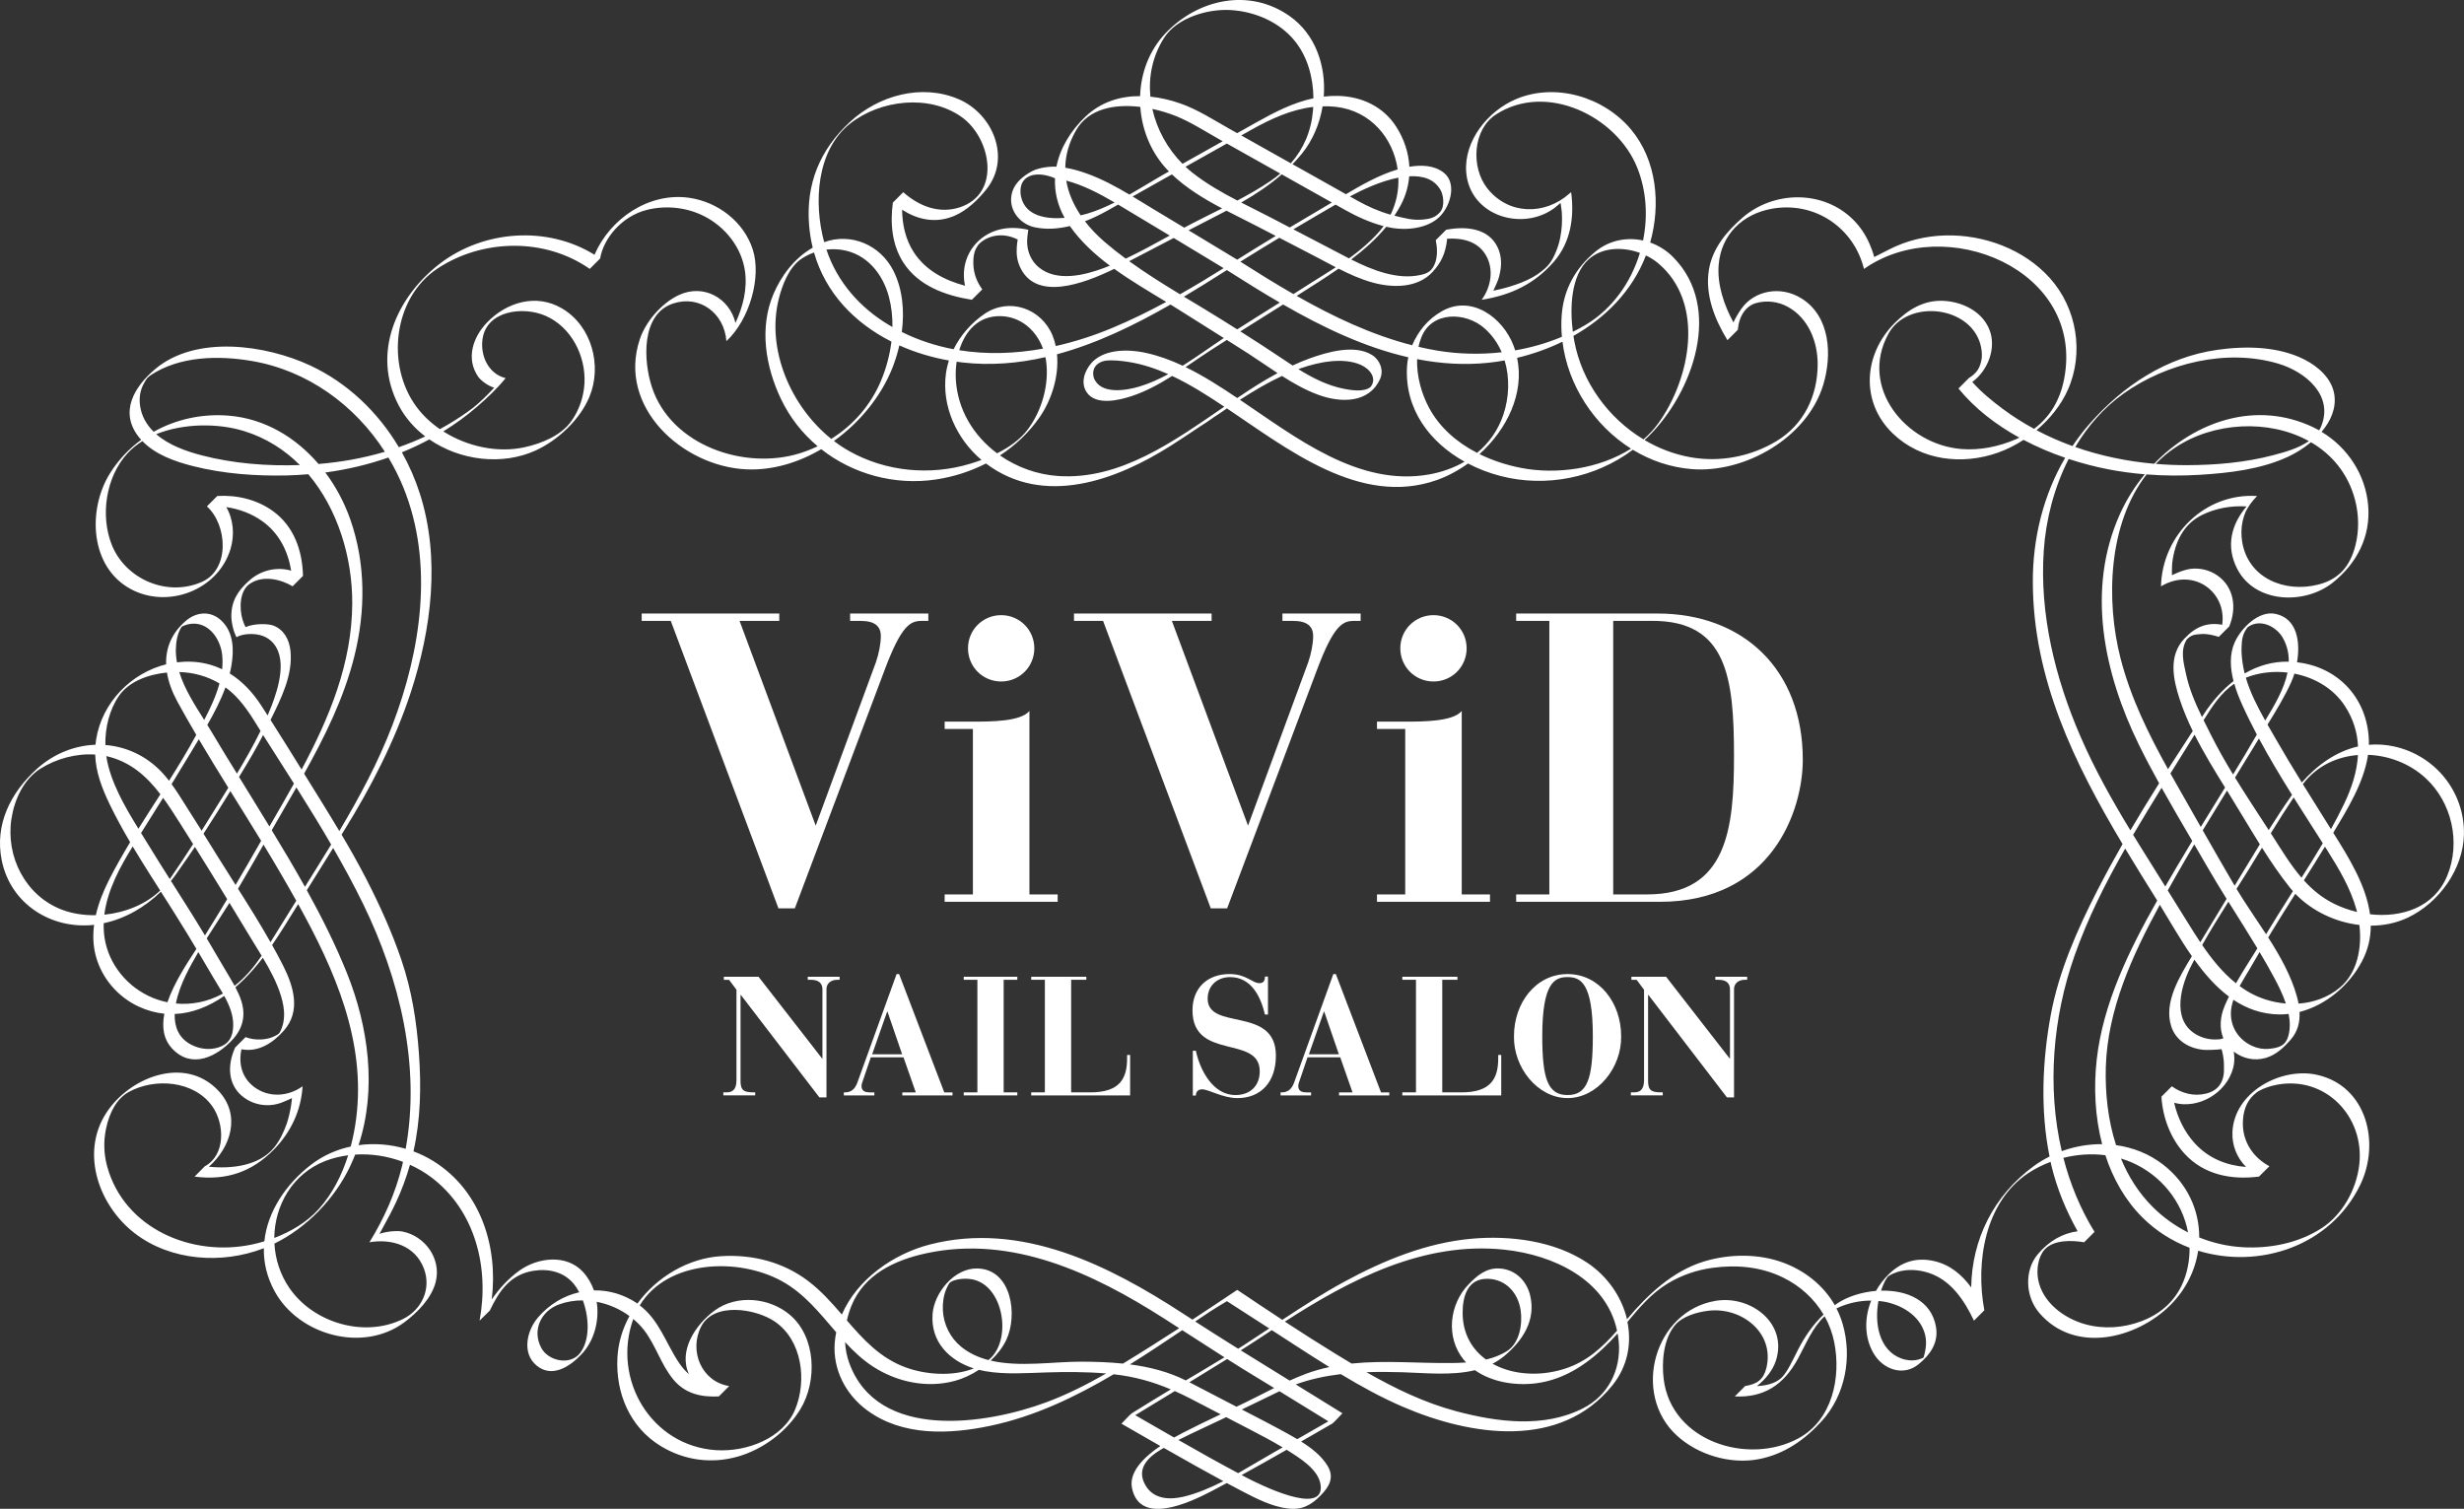 <?xml version="1.0" encoding="utf-8"?>
<!-- Generator: Adobe Illustrator 24.3.0, SVG Export Plug-In . SVG Version: 6.00 Build 0)  -->
<svg version="1.1" id="contents" xmlns="http://www.w3.org/2000/svg" xmlns:xlink="http://www.w3.org/1999/xlink" x="0px" y="0px"
	 width="150px" height="91.85px" viewBox="0 0 150 91.85" style="enable-background:new 0 0 150 91.85;" xml:space="preserve">
<rect x="0" y="0" width="150" height="91.85" fill="#333333" stroke="none"/>
<style type="text/css">
	.st0{fill:#FFFFFF;}
</style>
<g>
	<g>
		<path class="st0" d="M39.065,37.347h8.375v0.449h-2.418l4.636,12.464l3.665-9.946c0.174-0.499,0.299-1.122,0.299-1.595
			c0-0.598-0.374-0.922-1.221-0.922h-0.648v-0.449h4.761v0.449h-0.399c-0.674,0-1.222,0.224-2.244,2.941l-5.484,14.557H47.39
			l-6.556-17.498h-1.77V37.347z"/>
		<path class="st0" d="M57.508,54.448h1.719V44.376h-1.719v-0.448h1.769c1.023,0,2.867,0,3.391-0.649v11.168h1.719v0.448h-6.879
			V54.448z M60.947,37.447c1.121,0,2.019,0.898,2.019,2.02c0,1.121-0.898,2.019-2.019,2.019c-1.122,0-2.019-0.898-2.019-2.019
			C58.928,38.345,59.825,37.447,60.947,37.447"/>
		<path class="st0" d="M65.383,37.347h8.375v0.449H71.34l4.636,12.464l3.665-9.946c0.174-0.499,0.299-1.122,0.299-1.595
			c0-0.598-0.374-0.922-1.221-0.922H78.07v-0.449h4.761v0.449h-0.399c-0.673,0-1.222,0.224-2.244,2.941l-5.484,14.557h-0.997
			l-6.556-17.498h-1.77V37.347z"/>
		<path class="st0" d="M83.826,54.448h1.719V44.376h-1.719v-0.448h1.77c1.022,0,2.866,0,3.389-0.649v11.168h1.72v0.448h-6.879
			V54.448z M87.265,37.447c1.122,0,2.019,0.898,2.019,2.02c0,1.121-0.897,2.019-2.019,2.019c-1.122,0-2.019-0.898-2.019-2.019
			C85.246,38.345,86.143,37.447,87.265,37.447"/>
		<path class="st0" d="M92.299,54.447h2.019V37.796h-2.019v-0.448h8.6c5.21,0,8.849,3.39,8.849,8.899c0,3.14-1.92,8.65-8.7,8.65
			h-8.749V54.447z M98.206,54.447h2.069c4.886,0,5.285-4.038,5.285-8.425c0-4.761-0.424-8.227-4.96-8.227h-2.393V54.447z"/>
		<path class="st0" d="M44.034,66.497h0.072h0.113c0.317,0,0.615-0.112,0.615-0.738v-5.509l-0.451-0.604h-0.318V59.46h2.113
			l3.868,4.975h0.021v-4.206c0-0.39-0.246-0.584-0.698-0.584h-0.195V59.46h1.939v0.185h-0.143c-0.462,0-0.657,0.297-0.657,0.553
			v6.606h-0.431l-4.781-6.237h-0.02v5.242c0,0.585,0.225,0.687,0.8,0.687h0.092v0.185h-1.939V66.497z"/>
		<path class="st0" d="M51.37,66.497h0.133c0.39-0.03,0.575-0.276,0.698-0.615l2.38-6.585h0.154l2.749,7.201h0.502v0.185H54.93
			v-0.185h0.82l-0.748-2.133h-1.991l-0.492,1.446c-0.031,0.082-0.072,0.195-0.072,0.307c0,0.339,0.287,0.38,0.492,0.38h0.288v0.185
			H51.37V66.497z M54.919,64.179l-0.892-2.596h-0.021l-0.912,2.596H54.919z"/>
		<polygon class="st0" points="58.669,66.497 59.5,66.497 59.5,59.645 58.669,59.645 58.669,59.46 61.931,59.46 61.931,59.645 
			61.1,59.645 61.1,66.497 61.931,66.497 61.931,66.682 58.669,66.682 		"/>
		<path class="st0" d="M62.777,66.497h0.831v-6.852h-0.831V59.46h3.355v0.185h-0.924v6.852h1.18c1.816,0,2.226-0.882,2.226-2.072
			V64.22h0.184v2.462h-6.021V66.497z"/>
		<path class="st0" d="M72.615,63.964H72.8c0.246,1.159,1.026,2.697,2.411,2.697c0.882,0,1.477-0.544,1.477-1.447
			c0-2.236-4.093-0.625-4.093-3.713c0-1.354,0.903-2.206,2.257-2.206c1.036,0,1.365,0.555,1.826,0.555
			c0.308,0,0.328-0.267,0.328-0.4h0.184v2.309h-0.184c-0.257-1.087-0.831-2.278-2.124-2.278c-0.78,0-1.364,0.524-1.364,1.313
			c0,1.98,4.154,0.421,4.154,3.468c0,1.6-0.903,2.585-2.349,2.585c-0.892,0-1.733-0.534-2.144-0.534c-0.277,0-0.38,0.185-0.38,0.38
			h-0.184V63.964z"/>
		<path class="st0" d="M77.957,66.497h0.133c0.39-0.03,0.575-0.276,0.698-0.615l2.38-6.585h0.154l2.749,7.201h0.503v0.185h-3.057
			v-0.185h0.82l-0.748-2.133h-1.991l-0.492,1.446c-0.031,0.082-0.072,0.195-0.072,0.307c0,0.339,0.288,0.38,0.492,0.38h0.288v0.185
			h-1.857V66.497z M81.506,64.179l-0.892-2.596h-0.021l-0.912,2.596H81.506z"/>
		<path class="st0" d="M85.369,66.497H86.2v-6.852h-0.831V59.46h3.355v0.185H87.8v6.852h1.18c1.816,0,2.226-0.882,2.226-2.072V64.22
			h0.184v2.462h-6.021V66.497z"/>
		<path class="st0" d="M95.428,59.296c1.939,0,3.262,1.764,3.262,3.775c0.04,1.918-1.447,3.775-3.262,3.775
			c-1.816,0-3.303-1.857-3.262-3.775C92.165,61.06,93.489,59.296,95.428,59.296 M96.966,63.071c0-3.242-0.749-3.591-1.539-3.591
			s-1.539,0.349-1.539,3.591c0,2.605,0.339,3.59,1.539,3.59S96.966,65.676,96.966,63.071"/>
		<path class="st0" d="M99.283,66.497h0.072h0.113c0.318,0,0.616-0.112,0.616-0.738v-5.509l-0.451-0.604h-0.318V59.46h2.113
			l3.867,4.975h0.021v-4.206c0-0.39-0.246-0.584-0.697-0.584h-0.196V59.46h1.939v0.185h-0.144c-0.462,0-0.656,0.297-0.656,0.553
			v6.606h-0.432l-4.78-6.237h-0.02v5.242c0,0.585,0.225,0.687,0.8,0.687h0.092v0.185h-1.939V66.497z"/>
		<path class="st0" d="M14.397,38.792c0.21-0.132,0.523-0.175,0.646-0.186c0.521-0.047,1.078,0.05,1.471,0.42
			c1.028,0.97,0.443,2.838,0.015,3.953c-0.075,0.194-0.154,0.385-0.236,0.575c-0.133-0.206-0.264-0.413-0.397-0.618
			c-0.519-0.799-1.155-1.47-1.91-1.939c0.04-0.163,0.077-0.327,0.104-0.491c0.159-0.944,0.136-2.006-0.602-2.716
			c-0.653-0.629-1.529-0.554-2.182,0.01c-0.875,0.755-1.224,1.672-1.192,2.639c-2.131,0.534-3.891,2.318-4.257,4.546
			c-0.02,0.119-0.033,0.235-0.044,0.351C4.539,45.381,3.269,45.88,2.24,46.81c-1.592,1.441-2.581,3.385-2.132,5.576
			c0.543,2.653,3.022,4.206,5.62,3.914c-0.083,0.637-0.063,1.282,0.111,1.918c0.364,1.335,1.336,2.463,2.583,3.048
			c0.534,0.25,1.063,0.392,1.583,0.443c-0.156,0.804-0.062,1.561,0.495,2.144c1.192,1.248,2.721,0.457,3.667-0.578
			c0.614-0.67,0.803-1.453,0.525-2.34c-0.091-0.288-0.219-0.564-0.362-0.835c0.182-0.155,0.358-0.318,0.529-0.487
			c0.416-0.413,0.791-0.852,1.142-1.308c0.445,0.743,0.857,1.509,1.105,2.324c0.121,0.4,0.204,0.817,0.187,1.236
			c-0.005,0.136-0.022,0.279-0.051,0.413c-0.042,0.196-0.111,0.383-0.207,0.561c-0.022,0.03-0.04,0.054-0.056,0.078
			c-0.217,0.172-0.555,0.274-0.517,0.262c-0.193,0.059-0.4,0.091-0.601,0.099c-0.311,0.012-0.62-0.033-0.912-0.144l-0.632,0.632
			h-0.001c0,0,0,0.001,0.001,0.001c-0.499,1.079-0.47,2.347,0.586,3.082c0.442,0.307,0.982,0.457,1.519,0.425
			c0.312-0.018,0.616-0.095,0.9-0.227c0,0,0.334-0.133,0.452-0.204c-0.019,0.236-0.066,0.755-0.307,1.529
			c-0.179,0.514-0.427,1.048-0.773,1.475c-0.915,1.132-2.607,1.315-3.979,1.176c1.342-1.19,1.976-3.155,0.569-4.638
			c-2.056-2.166-5.437-0.791-6.831,1.389c-1.566,2.448-0.422,5.622,1.737,7.292c2.193,1.696,5.327,1.909,7.873,0.918
			c-0.019,0.87,0.182,1.763,0.665,2.639c1.473,2.67,5.38,3.741,7.887,1.872c0.804-0.6,1.664-1.471,1.912-2.468
			c0.347-1.394-0.635-2.773-2.011-3.055c-0.354-0.073-0.978-0.01-1.412,0.137c0,0,0.364-0.68,0.619-1.147
			c0.136-0.256,0.265-0.515,0.388-0.778c0.343-0.736,0.626-1.499,0.847-2.279c0.463,0.209,0.902,0.464,1.302,0.766
			c2.692,2.033,3.534,5.523,2.935,8.723l0.625-0.616c0.569-1.202,1.244-2.19,2.651-2.418c0.919-0.149,1.858,0.063,2.465,0.804
			c0.119,0.144,0.227,0.315,0.325,0.502c-0.942,0.214-1.824,0.735-2.509,1.534c-0.671,0.783-1.004,2.161-0.092,2.922
			c0.961,0.802,2.063,0.041,2.75-0.69c0.768-0.818,1.091-2.048,0.916-3.185c0.718,0.136,1.407,0.435,1.993,0.867
			c-0.422,0.777-0.685,1.634-0.732,2.524c-0.115,2.165,0.751,4.239,2.635,5.39c1.439,0.878,3.106,1.1,4.72,0.633
			c1.523-0.441,2.961-1.52,3.787-2.885c1.03-1.701,0.952-4.374-0.63-5.725c-1.248-1.067-3.243-1.261-4.589-0.277
			c-1.179,0.862-2.227,2.466-1.568,3.879c-0.225-0.194-0.431-0.431-0.621-0.715c-0.796-1.196-1.198-2.585-2.375-3.473
			c1.681-2.769,5.991-2.938,8.651-1.475c1.38,0.759,2.317,1.964,3.309,3.112c-0.042,0.213-0.074,0.43-0.091,0.651
			c-0.12,1.622,0.669,3.136,1.966,4.093c2.162,1.598,5.016,1.474,7.516,0.947c2.669-0.563,5.141-1.74,7.501-3.135
			c0.008,0.002,0.016,0.002,0.024,0.003c1.243,0.139,2.359,0.453,3.453,0.917c-0.359,0.214-0.717,0.431-1.072,0.65
			c-0.438,0.27-0.877,0.541-1.315,0.813c-0.07,0.043-0.616,0.625-0.617,0.625c0.786,0.457,1.575,0.91,2.365,1.359
			c-0.975,0.663-1.927,1.575-1.723,2.563c0.481,2.328,3.554,0.851,4.801,0.207c0.324-0.168,0.645-0.341,0.968-0.514
			c0.327,0.176,0.654,0.351,0.983,0.521c0.85,0.439,1.751,0.902,2.713,1.025c0.864,0.112,1.424-0.188,2.008-0.781
			c0.531-0.538,0.869-1.101,0.425-1.826c-0.368-0.6-0.967-1.069-1.604-1.468c0.16-0.091,0.319-0.183,0.479-0.274
			c0.475-0.272,0.949-0.545,1.423-0.82c0.071-0.041,0.619-0.624,0.616-0.625c-0.946-0.589-1.895-1.173-2.842-1.757
			c0.888-0.321,1.807-0.515,2.74-0.627c1.23,0.743,2.49,1.436,3.803,1.999c4.149,1.777,9.575,2.603,12.732-1.315
			c0.936-1.162,1.18-2.55,0.915-3.861c0.73-0.869,1.452-1.736,2.453-2.34c0.835-0.504,1.755-0.822,2.72-0.952
			c1.464-0.199,2.932-0.073,4.274,0.576c1.051,0.508,1.918,1.291,2.493,2.264c-0.641,0.616-1.153,1.356-1.558,2.15
			c-0.278,0.545-0.66,1.396-1.022,1.72c-0.384,0.345-0.942,0.461-1.48,0.49c0.538-0.419,0.98-0.988,1.16-1.551
			c0.736-2.295-1.551-3.988-3.653-3.644c-3.742,0.612-5.159,5.656-2.378,8.204c1.287,1.178,3.242,1.761,4.962,1.441
			c1.559-0.29,2.824-1.175,3.87-2.333c1.422-1.575,1.852-3.868,1.264-5.896c-0.096-0.334-0.224-0.651-0.38-0.951
			c0.653-0.314,1.386-0.479,2.115-0.477c-0.409,1.034-0.436,2.209,0.143,3.207c0.573,0.988,1.814,1.434,2.751,0.661
			c0.697-0.575,1.208-1.295,1.054-2.244c-0.269-1.651-1.796-2.269-3.348-2.228c0.016-0.049,0.034-0.098,0.051-0.145
			c0.089-0.236,0.202-0.516,0.367-0.719c0.019-0.012,0.044-0.027,0.074-0.046c0.155-0.098,0.324-0.172,0.499-0.227
			c0.621-0.196,1.323-0.142,1.936,0.062c1.341,0.447,2.154,1.685,2.729,2.902l0.632-0.632c-0.543-2.903,0.019-6.583,2.659-8.339
			c0.424-0.282,0.887-0.514,1.374-0.697c0.019,0.085,0.036,0.172,0.057,0.257c0.339,1.399,0.889,2.72,1.589,3.969
			c-0.904,0.118-1.744,0.581-2.441,1.419c-0.779,0.936-0.778,2.514,0.104,3.547c2.153,2.524,5.924,1.585,7.979-0.469
			c0.948-0.947,1.516-2.113,1.695-3.313c3.698,1.136,8.064-0.258,9.878-4.034c1.216-2.531,0.392-6-2.645-6.675
			c-2.183-0.486-5.046,1.049-5.146,3.493c-0.034,0.821,0.283,1.561,0.827,2.117c-1.173-0.089-2.277-0.518-3.118-1.44
			c-0.63-0.691-1.048-1.556-1.258-2.466c1.468,0.4,3.187-0.58,3.594-2.124c0.075-0.285,0.088-0.584,0.051-0.875
			c-0.004-0.031-0.01-0.073-0.018-0.121c0.556,0.432,1.251,0.583,1.939,0.39c0.63-0.177,1.122-0.644,1.541-1.128
			c0.426-0.494,0.558-1.072,0.527-1.671c1.622-0.415,3.047-1.639,3.813-3.109c0.371-0.713,0.524-1.431,0.522-2.145
			c0.782-0.001,1.555-0.155,2.261-0.491c1.895-0.902,3.364-2.945,3.411-5.056c0.057-2.581-1.735-4.81-4.246-5.362
			c-0.532-0.116-1.047-0.145-1.541-0.102c0.004-0.168,0.002-0.337-0.012-0.506c-0.195-2.48-1.963-4.246-4.361-4.517
			c0.21-1.234,0.016-2.667-1.313-2.947c-1.023-0.217-2.093,0.87-2.481,1.733c-0.328,0.731-0.277,1.566-0.072,2.36
			c-0.686,0.536-1.28,1.212-1.768,1.952c-0.051,0.077-0.102,0.154-0.153,0.232c-0.405-0.835-0.772-1.688-0.967-2.597
			c-0.147-0.688-0.377-1.464,0.045-2.126c0.268-0.265,0.433-0.295,0.848-0.324c0.414-0.03,0.742,0.064,1.099,0.17l0.633-0.632
			c0.465-1.11,0.313-2.404-0.742-3.121c-0.462-0.314-1.032-0.45-1.587-0.39c-0.565,0.077-1.156,0.393-1.156,0.393
			s-0.014-0.406,0.017-0.769c0.16-1.222,0.659-2.323,1.79-2.89c0.843-0.421,1.796-0.588,2.733-0.53
			c-0.91,1.072-1.29,2.411-0.56,3.814c1.091,2.097,4.12,2.185,5.825,0.811c1.448-1.167,2.297-2.783,2.14-4.675
			c-0.156-1.876-1.245-3.536-2.838-4.491c0.553-0.651,0.904-1.43,0.777-2.269c-0.148-0.977-0.988-1.713-1.824-2.136
			c-1.595-0.806-3.569-0.833-5.301-0.587c-3.112,0.443-5.726,2.178-7.772,4.501c-0.381,0.432-0.726,0.887-1.043,1.358
			c-0.75-0.272-1.482-0.593-2.188-0.966c0.811-0.683,1.49-1.527,1.903-2.452c1.005-2.256,0.55-4.98-1.091-6.808
			c-1.583-1.762-4.022-2.658-6.364-2.597c-1.185,0.03-2.363,0.31-3.419,0.852c-0.4,0.201-0.912,0.464-0.912,0.464
			s-0.069-0.314-0.291-0.82c-0.235-0.538-0.564-1.034-0.98-1.448c-1.825-1.823-4.837-1.785-6.746-0.129
			c-0.966,0.838-1.827,1.862-2.043,3.159c-0.252,1.521,0.345,3.023,1.126,4.299l0.632-0.632c0.073-0.853,0.494-1.458,1.12-1.63
			c0.65-0.177,1.344-0.09,1.932,0.236c1.257,0.697,1.818,2.133,1.809,3.515c-0.012,1.926-0.85,3.66-2.521,4.664
			c-1.56,0.937-3.443,1.294-5.236,0.97c-0.988-0.178-1.927-0.539-2.781-1.044c0.084-0.076,0.166-0.154,0.247-0.234
			c2.681-2.647,4.555-7.806,1.494-10.901c-0.403-0.408-0.885-0.707-1.398-0.889c0.651-2.324,0.406-5.007-1.173-6.89
			c-1.649-1.966-4.578-2.859-6.992-1.842c-1.709,0.72-3.184,2.536-3.035,4.449c0.207,2.663,3.435,3.646,5.4,2.161
			c0.224-0.191,0.343-0.289,0.343-0.289c0.049,0.286,0.076,0.574,0.076,0.574c0.016,0.25,0.018,0.501,0.004,0.75
			c-0.03,0.551-0.136,1.102-0.346,1.613c-0.256,0.627-0.464,0.937-1.125,1.399c-0.356,0.25-0.877,0.483-1.311,0.631
			c-0.672,0.229-1.016,0.296-1.39,0.375c0.158-0.335,0.226-0.502,0.226-0.502c0.107-0.227,0.169-0.512,0.209-0.759
			c0.074-0.455,0.032-0.937-0.164-1.359c-0.565-1.217-1.981-1.312-3.144-1.088l-0.632,0.632c0.089,0.435,0.111,0.885-0.013,1.317
			c-0.091,0.28-0.236,0.485-0.355,0.572c-0.208,0.151-0.35,0.182-0.563,0.23c-1.404,0.317-2.968-0.31-4.216-0.942
			c0.785-0.595,1.521-1.249,2.131-1.99c1.053,0.249,2.303,0.153,3.101-0.478c0.776-0.614,1.252-2.139,0.412-2.808
			c-0.578-0.46-1.342-0.491-2.104-0.37c-0.041-0.838-0.312-1.669-0.789-2.42c-0.792-1.248-2.128-1.866-3.581-1.893
			c-0.287-0.006-0.566,0.01-0.841,0.042c0.142-1.872-0.502-3.79-2.073-4.897c-2.469-1.74-5.602-1.035-7.573,1.054
			c-0.989,1.049-1.49,2.421-1.534,3.814c-1.208-0.003-2.379,0.351-3.323,1.246c-0.915,0.867-1.548,1.929-1.773,3.052
			c-0.361-0.024-1.046,0.044-1.478,0.271c-0.499,0.264-1.003,0.661-1.19,1.203c-0.362,1.052,0.401,2.014,1.346,2.214
			c0.707,0.15,1.434,0.096,2.14-0.076c0.648,0.927,1.499,1.712,2.436,2.412c-0.116,0.047-0.234,0.093-0.351,0.138
			c-1.187,0.448-2.882,0.866-3.976-0.037c-0.367-0.303-0.595-0.727-0.679-1.192c-0.051-0.344-0.04-0.543,0.039-1.094
			c-0.196-0.049-0.543-0.098-0.772-0.105c-2.022-0.11-3.494,1.572-3.077,3.513c-1.244-0.332-2.413-0.938-3.131-2.057
			c-0.497-0.775-0.691-1.671-0.7-2.574c0.963,0.631,2.101,0.856,3.227,0.355c0.748-0.332,1.408-0.971,1.913-1.608
			c1.515-1.908,0.374-4.598-1.718-5.482c-2.261-0.955-4.865-0.212-6.606,1.402c-1.826,1.694-2.681,3.768-2.478,6.278
			c0.038,0.475,0.113,0.931,0.22,1.367c-1.135,0.646-1.936,1.752-2.39,2.823c-0.877,2.066-0.481,4.427,0.462,6.4
			c0.539,1.128,1.308,2.094,2.229,2.867c-0.339,0.16-0.69,0.302-1.054,0.417c-3.358,1.065-7.86-0.444-9.036-4.016
			c-0.519-1.577-0.683-4.441,1.292-5.092c1.61-0.531,3.114,0.577,3.242,2.293c1.409-1.312,2.145-3.884,1.608-5.571
			c-0.539-1.691-2.117-2.895-3.844-3.152c-2.455-0.365-4.837,1.245-5.794,3.464c-2.871-1.782-6.769-1.506-9.439,0.561
			c-2.618,2.027-4.142,5.431-2.485,8.599c0.394,0.753,0.955,1.391,1.62,1.899c-0.525,0.244-1.061,0.463-1.607,0.654
			c-1.266-2.128-3.107-3.9-5.371-4.962c-2.712-1.27-6.969-1.885-9.456,0.203c-1.282,1.076-2.212,2.628-0.993,4.152
			c0.043,0.054,0.089,0.107,0.136,0.158c-0.746,0.547-1.398,1.233-1.907,2.052c-1.366,2.198-1.228,5.691,1.276,7.037
			c2.265,1.218,5.3,0.063,6.064-2.426c0.263-0.857,0.188-1.805-0.25-2.566c0.782,0.114,1.54,0.394,2.186,0.855
			c1.03,0.736,1.566,1.824,1.762,3.014c-0.853-0.25-1.831-0.045-2.553,0.604c-0.686,0.615-1.101,1.236-1.091,2.208
			C14.084,37.824,14.186,38.397,14.397,38.792 M135.43,61.233c-0.274,0.655-0.337,1.364-0.078,1.971
			c-0.088,0.029-0.171,0.056-0.217,0.061c-0.39,0.043-0.807-0.008-1.17-0.16c-1.77-0.74-1.298-2.834-0.638-4.184
			c0.083-0.169,0.17-0.336,0.257-0.503c0.617,0.859,1.305,1.652,2.106,2.249C135.597,60.856,135.51,61.044,135.43,61.233
			 M127.971,69.65c-0.833-0.007-1.67,0.14-2.458,0.427c-0.91-3.897-0.543-8.138,0.768-11.873c0.807-2.299,1.895-4.452,3.092-6.549
			c0.639,1.064,1.297,2.117,1.951,3.166c-1.712,3.021-3.299,6.254-3.683,9.679C127.452,66.176,127.533,67.969,127.971,69.65
			 M130.314,51.559c-0.153-0.246-0.306-0.492-0.457-0.738c0.565-0.961,1.148-1.913,1.734-2.865c0.607,1.087,1.238,2.163,1.866,3.236
			c-0.32,0.528-0.639,1.058-0.952,1.591c-0.228,0.391-0.459,0.786-0.69,1.183C131.315,53.164,130.814,52.361,130.314,51.559
			 M135.455,47.941c-0.492,0.8-0.988,1.598-1.479,2.399c-0.481-0.845-0.961-1.69-1.441-2.535c-0.137-0.24-0.272-0.48-0.407-0.721
			c0.487-0.788,0.978-1.576,1.471-2.36C134.155,45.832,134.811,46.902,135.455,47.941 M136.718,41.254
			c0.793-0.313,1.677-0.413,2.539-0.312c-0.21,1.019-0.813,2.024-1.359,2.921C137.43,43.03,136.983,42.157,136.718,41.254
			 M135.815,48.521c0.583,0.942,1.155,1.919,1.756,2.875c-0.517,0.839-1.023,1.684-1.534,2.522
			c-0.006-0.008-0.011-0.017-0.016-0.026c-0.65-1.11-1.29-2.226-1.926-3.345c0.488-0.809,0.982-1.615,1.477-2.42
			C135.653,48.259,135.735,48.391,135.815,48.521 M136.06,47.336c0.439-0.714,0.878-1.428,1.312-2.145
			c0.047-0.078,0.096-0.157,0.144-0.235c0.626,1.167,1.31,2.306,2.016,3.432c-0.016,0.023-0.033,0.045-0.049,0.068
			c-0.475,0.677-0.929,1.371-1.372,2.074C137.427,49.474,136.724,48.415,136.06,47.336 M129.691,50.548
			c-1.13-1.856-2.191-3.751-3.054-5.749c-1.526-3.53-2.484-7.412-2.22-11.278c0.129-1.897,0.632-3.847,1.516-5.582
			c0.799,0.263,1.605,0.472,2.394,0.627c0.74,0.145,1.489,0.244,2.24,0.306c-0.604,0.732-1.115,1.544-1.504,2.404
			c-2.075,4.589-0.993,9.692,1.141,14.05c0.389,0.794,0.806,1.578,1.236,2.355C130.843,48.628,130.258,49.584,129.691,50.548
			 M132.496,53.267c0.355-0.625,0.718-1.246,1.085-1.863c0.261,0.446,0.521,0.892,0.777,1.339c0.382,0.665,0.784,1.321,1.19,1.974
			c-0.538,0.878-1.072,1.758-1.601,2.642c-0.256-0.383-0.501-0.774-0.743-1.164c-0.412-0.663-0.826-1.325-1.239-1.988
			C132.142,53.892,132.319,53.578,132.496,53.267 M134.062,57.528c0.502-0.893,1.046-1.769,1.595-2.637
			c0.591,0.945,1.192,1.886,1.765,2.84c-0.431,0.697-0.892,1.403-1.303,2.126C135.303,59.206,134.651,58.392,134.062,57.528
			 M136.966,58.965c0.196-0.337,0.393-0.674,0.59-1.01c0.302,0.508,0.597,1.02,0.877,1.54c0.251,0.468,0.53,1.02,0.722,1.594
			c-0.861-0.069-1.71-0.346-2.427-0.798c-0.133-0.084-0.261-0.174-0.387-0.266C136.541,59.662,136.766,59.31,136.966,58.965
			 M136.152,54.111c0.26-0.411,0.519-0.821,0.773-1.231c0.26-0.423,0.519-0.849,0.778-1.275c0.531,0.838,1.086,1.658,1.694,2.422
			c0.061,0.076,0.123,0.15,0.188,0.223c-0.041,0.064-0.082,0.129-0.123,0.194c-0.513,0.802-1.014,1.612-1.51,2.426
			C137.345,55.936,136.704,55.026,136.152,54.111 M138.303,50.823c-0.021-0.032-0.043-0.064-0.064-0.097
			c0.451-0.736,0.91-1.468,1.39-2.183c0.588,0.936,1.188,1.864,1.775,2.791c-0.418,0.706-0.855,1.403-1.296,2.096
			C139.429,52.641,138.883,51.725,138.303,50.823 M141.534,51.539c0.049,0.077,0.098,0.155,0.147,0.231
			c0.713,1.131,1.408,2.296,1.769,3.594c0.014,0.051,0.026,0.102,0.039,0.153c-0.497-0.119-0.978-0.291-1.417-0.511
			c-0.727-0.362-1.311-0.852-1.819-1.414C140.685,52.911,141.115,52.228,141.534,51.539 M141.67,50.107
			c-0.494-0.79-0.99-1.579-1.48-2.371c0.832-1.102,2.064-1.675,3.355-1.775c-0.055,1.008-0.383,2.018-0.853,2.994
			c-0.247,0.514-0.514,1.019-0.792,1.518C141.822,50.35,141.745,50.228,141.67,50.107 M142.752,42.981
			c0.519,0.801,0.76,1.627,0.796,2.459c-1.326,0.302-2.487,1.127-3.421,2.194c-0.538-0.871-1.069-1.747-1.577-2.637
			c-0.166-0.29-0.339-0.586-0.511-0.887c0.522-0.842,1.04-1.695,1.442-2.584c0.07-0.155,0.135-0.33,0.194-0.519
			C140.914,41.25,142.061,41.915,142.752,42.981 M136.836,38.175c0.75-0.543,1.754-0.039,2.147,0.676
			c0.258,0.468,0.357,0.947,0.349,1.428c-0.989-0.022-1.888,0.251-2.684,0.719c-0.053-0.209-0.096-0.421-0.126-0.633
			c-0.046-0.322-0.08-0.664-0.062-0.99C136.472,39.002,136.496,38.589,136.836,38.175 M136.016,41.619
			c0.126,0.445,0.296,0.875,0.471,1.263c0.28,0.621,0.583,1.232,0.901,1.835c-0.47,0.817-0.955,1.625-1.446,2.429
			c-0.473-0.776-0.922-1.564-1.326-2.369c-0.155-0.311-0.314-0.621-0.469-0.934C134.668,43.002,135.206,42.166,136.016,41.619
			 M137.405,30.195c-3.173-0.201-5.777,2.379-5.851,5.496c0.005-0.002,0.01-0.004,0.015-0.007c1.973-1.161,3.998,0.348,3.711,2.348
			c-0.928-0.164-1.625,0.119-2.313,0.855c-0.968,1.035-0.681,2.45-0.271,3.694c0.215,0.653,0.485,1.292,0.791,1.92
			c-0.505,0.769-1.007,1.543-1.505,2.322c-1.193-2.151-2.275-4.345-2.891-6.748c-0.898-3.501-0.762-8.177,1.584-11.194
			c1.07,0.083,2.146,0.089,3.217,0.024c1.809-0.109,3.725-0.33,5.39-1.097c0.459-0.212,0.954-0.515,1.401-0.887
			c1.273,0.741,2.268,1.91,2.688,3.524c0.234,0.901,0.249,1.865,0.016,2.768c-0.322,1.249-0.99,2.05-2.261,2.374
			c-2.028,0.514-4.254-0.377-4.628-2.588c-0.071-0.417-0.064-0.85,0.023-1.264c0.045-0.213,0.111-0.415,0.2-0.614
			C136.886,30.813,137.083,30.521,137.405,30.195 M131.234,28.238c0.346-0.357,0.729-0.684,1.156-0.972
			c2.348-1.586,5.733-1.761,8.166-0.416c-0.635,0.45-1.498,0.683-2.197,0.866c-1.677,0.44-3.444,0.592-5.174,0.6
			C132.534,28.32,131.883,28.293,131.234,28.238 M129.263,23.968c2.617-1.867,6.284-2.762,9.423-1.833
			c1.664,0.492,3.406,1.938,2.611,3.837c-0.033,0.079-0.072,0.153-0.115,0.224c-0.116-0.065-0.234-0.126-0.354-0.184
			c-3.492-1.664-7.205-0.359-9.691,2.219c-1.639-0.144-3.258-0.477-4.803-1.019C127.088,25.945,128.063,24.825,129.263,23.968
			 M100.953,25.766c-0.262,0.362-0.567,0.688-0.904,0.98c-2.145-1.292-3.744-3.492-4.208-5.967c-0.02-0.105-0.038-0.216-0.056-0.33
			c1.961-1.11,3.591-2.753,4.413-4.9c0.27,0.131,0.521,0.288,0.736,0.468C103.833,18.443,102.897,23.075,100.953,25.766
			 M54.75,21.026c0.949,0.426,1.969,0.734,3.018,0.919c-0.085,0.263-0.148,0.532-0.184,0.804c-0.266,1.986,0.661,3.981,2.166,5.251
			c-0.232,0.086-0.464,0.162-0.69,0.231c-2.439,0.735-5.131,0.484-7.361-0.769c-0.322-0.181-0.634-0.389-0.933-0.617
			c1.585-1.134,2.87-2.721,3.556-4.439C54.495,21.97,54.64,21.504,54.75,21.026 M58.186,23.067c-0.017-0.34,0-0.696,0.052-1.048
			c0.121,0.017,0.242,0.034,0.364,0.047c1.714,0.196,3.397,0.051,5.04-0.325c0.015,0.071,0.029,0.143,0.039,0.216
			c0.202,1.433-0.248,3.036-1.115,4.187c-0.465,0.618-1.14,1.089-1.867,1.451C59.275,26.534,58.283,24.94,58.186,23.067
			 M58.396,21.32c0.353-1.153,1.155-2.104,2.518-2.075c1.246,0.027,2.178,0.881,2.581,1.979C61.799,21.53,60.075,21.59,58.396,21.32
			 M63.283,25.406c0.736-1.059,1.192-2.504,1.064-3.839c2.406-0.649,4.72-1.772,6.909-3.028c0.154,0.094,0.305,0.188,0.455,0.282
			c0.931,0.585,1.862,1.17,2.791,1.757c-0.822,0.546-1.647,1.148-2.504,1.685c-0.711-0.334-1.447-0.605-2.211-0.775
			c-1.29-0.286-2.665-0.184-3.365,0.634c-0.396,0.464-0.663,1.197-0.256,1.775c0.562,0.799,1.936,0.478,2.737,0.212
			c0.868-0.288,1.674-0.73,2.453-1.222c1.116,0.524,2.172,1.201,3.175,1.87c-3.026,2.07-6.331,4.488-10.137,4.218
			c-1.268-0.089-2.495-0.537-3.518-1.251C61.81,27.113,62.635,26.337,63.283,25.406 M70.151,6.63
			c0.525,0.113,1.022,0.268,1.45,0.441c0.911,0.369,1.773,0.931,2.629,1.412c0.069,0.039,0.138,0.077,0.206,0.115
			c-0.815,0.458-1.631,0.917-2.448,1.374C71.074,9.053,70.426,7.877,70.151,6.63 M74.685,8.739l3.253,1.826
			c-0.185,0.158-0.383,0.309-0.593,0.451c-0.644,0.438-1.326,0.825-2.02,1.192c-0.952-0.496-1.886-1.026-2.724-1.687
			c-0.15-0.117-0.293-0.241-0.431-0.37C73.008,9.681,73.846,9.209,74.685,8.739 M84.654,13.069c-0.71-0.196-1.394-0.506-2.021-0.855
			c-0.152-0.085-0.305-0.171-0.457-0.256c0.743-0.401,1.878-0.937,2.953-1.144C85.158,11.575,85.007,12.353,84.654,13.069
			 M78.711,10.999c0.79,0.443,1.579,0.886,2.368,1.329c-0.855,0.504-1.709,1.01-2.563,1.519c-0.394-0.206-0.787-0.412-1.181-0.617
			c-0.584-0.303-1.182-0.596-1.774-0.9c0.875-0.502,1.711-1.055,2.468-1.715C78.256,10.744,78.483,10.872,78.711,10.999
			 M75.564,8.245c0.205-0.115,0.408-0.23,0.613-0.344c1.189-0.667,2.432-1.237,3.767-1.393c-0.003,0.066-0.007,0.13-0.012,0.196
			c-0.104,1.273-0.571,2.35-1.351,3.236C77.575,9.374,76.57,8.81,75.564,8.245 M74.396,12.687c-0.605,0.304-1.212,0.602-1.807,0.91
			c-0.165,0.086-0.331,0.173-0.496,0.263c-0.571-0.344-1.142-0.688-1.714-1.031c-0.475-0.285-0.949-0.581-1.429-0.868
			c0.706-0.397,1.413-0.795,2.119-1.192c0.091-0.051,0.182-0.103,0.273-0.153C72.232,11.463,73.298,12.107,74.396,12.687
			 M74.325,13.003c0.113-0.059,0.226-0.117,0.337-0.177c0.637,0.329,1.281,0.643,1.903,0.966c0.367,0.19,0.732,0.38,1.099,0.57
			c-0.787,0.475-1.57,0.956-2.347,1.446l-0.002-0.001c-0.986-0.597-1.971-1.192-2.958-1.787
			C73.014,13.682,73.67,13.343,74.325,13.003 M77.879,14.474c0.709,0.368,1.418,0.736,2.127,1.104
			c0.438,0.228,0.874,0.466,1.314,0.693c-0.479,0.307-0.96,0.6-1.415,0.892c-0.387,0.249-0.776,0.494-1.165,0.738
			c-1.102-0.632-2.178-1.302-3.231-1.971C76.295,15.439,77.084,14.953,77.879,14.474 M74.492,16.324
			c-0.874,0.548-1.758,1.082-2.657,1.59c-1.054-0.64-2.102-1.296-3.095-2.014c0.902-0.475,1.807-0.945,2.712-1.413
			C72.467,15.099,73.48,15.711,74.492,16.324 M74.401,16.621c0.095-0.06,0.191-0.119,0.287-0.179
			c1.04,0.662,2.115,1.336,3.221,1.978c-0.866,0.541-1.731,1.082-2.592,1.631c-0.331-0.209-0.663-0.418-0.996-0.625
			c-0.736-0.459-1.492-0.91-2.248-1.366C72.868,17.586,73.645,17.101,74.401,16.621 M75.32,24.229
			c-0.002-0.001-0.002-0.002-0.003-0.002h-0.001c-0.998-0.669-2.04-1.344-3.141-1.879c0.545-0.368,1.084-0.745,1.628-1.093
			c0.293-0.188,0.588-0.374,0.883-0.561c0.432,0.274,0.865,0.546,1.296,0.823c0.6,0.386,1.191,0.803,1.794,1.198
			c-0.027,0.015-0.055,0.029-0.083,0.043c-0.377,0.206-0.747,0.424-1.112,0.648C76.223,23.625,75.871,23.86,75.32,24.229
			 M67.318,21.954c0.443-0.047,0.954,0.011,1.393,0.08c0.832,0.132,1.635,0.398,2.409,0.743c-0.572,0.31-1.16,0.575-1.775,0.759
			c-0.802,0.24-2.378,0.506-2.761-0.55C66.43,22.408,66.804,22.025,67.318,21.954 M78.043,22.887
			c0.708,0.452,1.44,0.865,2.229,1.153c1.315,0.479,3.057,0.539,3.741-0.967c0.242-0.533-0.004-1.158-0.484-1.46
			c-1.059-0.669-2.74-0.18-3.812,0.209c-0.349,0.126-0.69,0.271-1.026,0.428c-0.174-0.113-0.347-0.228-0.519-0.343
			c-0.878-0.592-1.768-1.167-2.663-1.734c0.868-0.546,1.736-1.089,2.603-1.636c2.407,1.384,4.959,2.605,7.621,3.212
			c-0.039,0.18-0.066,0.362-0.077,0.545c-0.162,2.621,1.393,4.635,3.502,5.81c-0.646,0.376-1.373,0.635-2.14,0.774
			c-4.318,0.781-8.17-2.279-11.535-4.541C76.306,23.806,77.154,23.301,78.043,22.887 M83.431,23.56
			c-0.389,0.326-1.192,0.192-1.61,0.11c-1.001-0.196-1.915-0.661-2.779-1.197c0.052-0.02,0.103-0.041,0.156-0.059
			c1.038-0.364,2.547-0.684,3.639-0.205C83.426,22.467,83.84,23.059,83.431,23.56 M86.985,24.804
			c-0.458-0.861-0.748-1.922-0.718-2.942c1.414,0.276,2.858,0.374,4.325,0.223c0.334-0.034,0.67-0.083,1.006-0.143
			c0.32,1.065,0.274,2.253-0.08,3.306c-0.32,0.952-0.882,1.726-1.597,2.32C88.7,26.939,87.638,26.031,86.985,24.804 M86.353,21.112
			c0.041-0.205,0.095-0.364,0.168-0.558c0.617-1.625,2.704-1.583,3.853-0.567c0.464,0.411,0.809,0.91,1.045,1.457
			c-1.315,0.147-2.648,0.112-3.923-0.101C87.112,21.279,86.731,21.201,86.353,21.112 M92.357,21.784
			c0.947-0.226,1.88-0.555,2.76-0.984c0.334,2.656,1.925,5.096,4.174,6.511c-1.925,1.233-4.544,1.59-6.685,1.175
			c-0.863-0.167-1.732-0.445-2.539-0.842C91.73,26.143,92.815,23.954,92.357,21.784 M96.708,15.79
			c0.829-0.749,2.079-0.775,3.124-0.395c-0.542,1.794-1.677,3.402-3.275,4.364c-0.263,0.158-0.533,0.302-0.808,0.438
			C95.563,18.74,95.626,16.767,96.708,15.79 M83.558,17.199c1.243,0.345,2.761,0.34,3.663-0.656
			c0.474-0.523,0.789-1.085,0.876-2.011c0.916-0.057,1.858,0.148,2.359,1.004c0.498,0.852,0.314,1.928-0.246,2.697
			c-0.003,0.006-0.005,0.01-0.008,0.016c1.778-0.279,3.227-0.969,4.402-2.328c1.016-1.174,1.245-2.716,1.041-4.22
			c-0.001-0.006-0.121,0.097-0.103,0.082c-1.506,1.337-3.721,1.305-5.002-0.321c-1.004-1.274-0.899-3.571,0.538-4.499
			c3.062-1.977,7.325,0.107,8.585,3.227c0.566,1.404,0.663,2.967,0.36,4.45c-0.991-0.218-2.053-0.018-2.898,0.676
			c-1.223,1.007-1.953,2.323-2.058,3.92c-0.028,0.425-0.022,0.848,0.016,1.268c-0.907,0.382-1.865,0.656-2.844,0.824
			c-0.029-0.092-0.059-0.184-0.094-0.275c-0.654-1.726-2.568-3.134-4.372-2.106c-0.848,0.483-1.433,1.205-1.805,2.07
			c-2.464-0.63-4.8-1.736-7.031-3.004c0.047-0.031,0.096-0.061,0.144-0.091c0.774-0.494,1.602-1.008,2.407-1.568
			C82.155,16.692,82.835,16.999,83.558,17.199 M82.126,15.73c-0.02-0.01-0.041-0.02-0.061-0.031
			c-1.111-0.577-2.22-1.158-3.329-1.738c0.854-0.508,1.709-1.011,2.568-1.507c0.202,0.113,0.403,0.226,0.604,0.339
			c0.639,0.36,1.466,0.749,2.323,0.973C83.677,14.535,82.608,15.389,82.126,15.73 M87.665,12.914
			c-0.296,0.345-0.646,0.408-0.966,0.444c-0.7,0.079-1.201-0.084-1.812-0.229c0.147-0.221,0.287-0.448,0.409-0.685
			c0.286-0.552,0.445-1.131,0.492-1.713c0.808-0.039,1.516,0.142,1.916,0.853C87.86,11.859,87.981,12.55,87.665,12.914
			 M81.328,6.504c2.128,0.243,3.491,1.922,3.757,3.809c-1.157,0.34-2.301,1.009-3.087,1.473c-0.02,0.012-0.041,0.024-0.061,0.036
			c-0.735-0.412-1.47-0.825-2.205-1.238c-0.349-0.196-0.699-0.392-1.048-0.588c0.197-0.204,0.389-0.418,0.572-0.642
			c0.656-0.809,1.084-1.824,1.259-2.884C80.782,6.464,81.052,6.473,81.328,6.504 M70.863,2.308c0.778-1.228,2.659-1.779,4.052-1.696
			c1.465,0.086,2.958,0.716,3.896,1.868c0.801,0.984,1.131,2.249,1.146,3.503c-1.227,0.26-2.347,0.835-3.465,1.462
			c-0.393,0.221-0.784,0.441-1.177,0.661l-0.453-0.254c-0.974-0.547-1.948-1.183-3.005-1.553c-0.593-0.208-1.21-0.353-1.826-0.415
			C69.913,4.667,70.157,3.421,70.863,2.308 M65.508,7.931c0.773-1.341,2.38-1.608,3.91-1.423c0.099,1.418,0.667,2.81,1.671,3.856
			c0.024,0.025,0.049,0.048,0.074,0.073c-0.049,0.027-0.099,0.055-0.149,0.083c-0.733,0.412-1.487,0.887-2.26,1.324
			c-0.83-0.492-1.679-0.951-2.582-1.276c-0.404-0.145-0.858-0.282-1.321-0.359C64.861,9.467,65.063,8.702,65.508,7.931
			 M67.853,12.326c-0.549,0.275-1.106,0.514-1.672,0.681c-0.119,0.035-0.252,0.07-0.393,0.103c-0.443-0.66-0.753-1.371-0.878-2.114
			C65.947,11.269,66.918,11.779,67.853,12.326 M64.225,10.853c-0.035,0.803,0.146,1.622,0.585,2.41
			c-1.144,0.094-2.395-0.122-2.652-1.289c-0.047-0.213-0.049-0.445,0.003-0.658C62.34,10.624,63.193,10.411,64.225,10.853
			 M67.244,14.725c-0.447-0.386-0.853-0.806-1.197-1.254c0.467-0.18,0.917-0.4,1.335-0.632c0.229-0.127,0.457-0.256,0.686-0.385
			c0.331,0.197,0.657,0.396,0.981,0.589c0.721,0.431,1.44,0.864,2.159,1.297c-0.882,0.484-1.774,0.978-2.679,1.406
			C68.087,15.42,67.657,15.082,67.244,14.725 M61.955,14.58c0,0-0.069,0.322-0.065,0.784c0.01,0.268,0.058,0.536,0.16,0.785
			c0.922,2.262,3.929,1.122,5.781,0.217c1.022,0.735,2.125,1.382,3.164,2.013c-1.063,0.575-2.148,1.109-3.265,1.575
			c-1.116,0.467-2.278,0.846-3.459,1.111c-0.047-0.22-0.112-0.435-0.198-0.644c-0.677-1.645-2.63-2.334-4.134-1.317
			c-0.786,0.533-1.458,1.29-1.888,2.155c-1.078-0.203-2.136-0.545-3.153-1.05c0.168-1.276,0.054-2.6-0.506-3.717
			c-0.79-1.576-2.571-2.345-4.22-1.751c-0.65-2.386-0.473-5.589,1.573-7.211c1.839-1.458,4.825-1.807,6.794-0.407
			c1.801,1.281,2.428,4.677-0.121,5.501c-1.261,0.408-2.482-0.08-3.432-0.924l-0.632,0.632c-0.169,1.245-0.06,2.556,0.631,3.638
			c0.915,1.432,2.575,2.025,4.179,2.278l0.633-0.632c-0.324-0.445-0.525-0.961-0.542-1.516c-0.008-0.263,0.001-0.526,0.081-0.777
			c0.051-0.158,0.117-0.271,0.223-0.427C60.02,14.396,60.949,14.077,61.955,14.58 M54.329,19.906
			c-0.064-0.036-0.129-0.072-0.192-0.11c-1.773-1.047-3.174-2.634-3.827-4.601c0.307-0.035,0.618-0.032,0.925,0.013
			c1.514,0.226,2.504,1.449,2.88,2.867C54.271,18.665,54.337,19.284,54.329,19.906 M47.413,18.176
			c0.209-0.832,0.616-1.893,1.349-2.403c0.246-0.172,0.514-0.303,0.793-0.402c0.703,2.475,2.478,4.296,4.713,5.424
			c-0.101,0.814-0.317,1.615-0.619,2.345c-0.625,1.509-1.697,2.735-3.045,3.577C48.143,24.741,46.632,21.272,47.413,18.176
			 M8.784,25.515c-0.207-0.408-0.309-0.883-0.275-1.34c0.017-0.232,0.075-0.452,0.168-0.666c0.053-0.123,0.121-0.235,0.188-0.351
			c0.026-0.046,0.058-0.091,0.091-0.135c0.017-0.015,0.112-0.113,0.201-0.173c1.768-1.18,4.144-1.222,6.174-0.875
			c3.395,0.58,6.275,2.684,8.099,5.526c-1.314,0.389-2.672,0.632-4.039,0.743c-1.387-1.618-3.276-2.765-5.477-2.942
			c-1.608-0.13-3.2,0.219-4.557,0.982C9.127,26.06,8.932,25.806,8.784,25.515 M24.697,69.933c-0.932-0.274-1.917-0.353-2.87-0.222
			c1.123-3.401,0.61-7.195-0.708-10.477c-0.695-1.73-1.533-3.404-2.441-5.043c0.535-0.856,1.07-1.713,1.604-2.57
			c0.645,1.118,1.259,2.251,1.824,3.406C24.334,59.598,25.617,64.856,24.697,69.933 M16.466,57.353
			c-0.623-1.101-1.297-2.18-1.976-3.25c0.526-0.889,1.04-1.787,1.552-2.685c0.353,0.582,0.703,1.164,1.044,1.751
			c0.319,0.549,0.637,1.103,0.95,1.663c-0.518,0.827-1.034,1.654-1.546,2.485C16.481,57.328,16.474,57.34,16.466,57.353
			 M12.446,56.892c-0.662-1.1-1.352-2.182-2.04-3.266c0.199-0.236,0.423-0.568,0.599-0.823c0.303-0.44,0.566-0.799,0.861-1.246
			c0.661,1.055,1.315,2.116,1.964,3.178c-0.443,0.74-0.894,1.477-1.354,2.208C12.467,56.927,12.456,56.909,12.446,56.892
			 M8.077,51.527c0.333,0.559,0.677,1.111,1.024,1.66c0.216,0.342,0.433,0.683,0.651,1.024c-0.877,0.841-2.132,1.343-3.4,1.47
			c0.184-1.486,0.947-2.901,1.725-4.152L8.077,51.527z M9.928,48.568c0.366,0.5,0.703,1.031,1.038,1.559
			c0.265,0.418,0.527,0.836,0.79,1.255c-0.463,0.719-0.934,1.432-1.42,2.133c-0.441-0.697-0.882-1.394-1.31-2.098
			c-0.14-0.23-0.288-0.467-0.438-0.708C9.035,49.995,9.482,49.282,9.928,48.568 M8.427,50.448c-0.841-1.364-1.726-2.885-1.956-4.42
			c1.463,0.328,2.46,1.234,3.294,2.323C9.317,49.048,8.866,49.745,8.427,50.448 M10.914,40.911c0.863,0.02,1.71,0.255,2.447,0.693
			c-0.207,0.77-0.561,1.516-0.929,2.222C11.852,42.907,11.229,41.94,10.914,40.911 M10.446,47.733
			c0.343-0.556,0.683-1.113,1.018-1.674c0.205-0.345,0.422-0.697,0.639-1.057c0.586,0.991,1.188,1.973,1.796,2.952
			c-0.066,0.107-0.133,0.215-0.198,0.322c-0.471,0.765-0.946,1.531-1.427,2.293c-0.315-0.502-0.631-1.005-0.951-1.505
			C11.039,48.616,10.759,48.161,10.446,47.733 M13.238,52.117c-0.282-0.455-0.565-0.91-0.849-1.364
			c0.555-0.859,1.1-1.726,1.635-2.597c0.628,1.008,1.256,2.016,1.874,3.028c-0.044,0.078-0.088,0.154-0.132,0.231
			c-0.47,0.823-0.944,1.64-1.424,2.455C13.972,53.285,13.6,52.701,13.238,52.117 M16.085,44.851c0.6,0.947,1.207,1.895,1.81,2.849
			c-0.488,0.879-0.993,1.748-1.493,2.611c-0.368-0.603-0.737-1.204-1.104-1.803c-0.248-0.404-0.497-0.808-0.747-1.212
			c0.074-0.121,0.149-0.242,0.223-0.364c0.437-0.72,0.859-1.443,1.243-2.19C16.039,44.778,16.062,44.815,16.085,44.851
			 M18.564,53.985c-0.649-1.163-1.331-2.31-2.022-3.445c0.022-0.039,0.044-0.078,0.067-0.116c0.474-0.829,0.958-1.657,1.434-2.49
			c0.723,1.148,1.436,2.305,2.117,3.477C19.635,52.272,19.099,53.128,18.564,53.985 M18.555,47.163
			c-0.014-0.022-0.027-0.044-0.041-0.066c1.267-2.268,2.419-4.594,3.054-7.13c0.69-2.759,0.703-5.646-0.242-8.345
			c-0.356-1.017-0.872-1.992-1.521-2.859c1.309-0.176,2.599-0.478,3.839-0.912c0.343,0.572,0.644,1.17,0.899,1.791
			c1.902,4.639,1.08,9.971-0.664,14.527c-0.864,2.254-1.998,4.361-3.223,6.42C19.97,49.436,19.258,48.301,18.555,47.163
			 M18.254,28.31c-1.999,0.07-4.056-0.091-5.981-0.593c-0.937-0.244-1.999-0.619-2.762-1.287c1.677-0.679,3.788-0.67,5.34-0.19
			C16.191,26.652,17.324,27.378,18.254,28.31 M14.949,38.174c-0.092-0.171-0.164-0.4-0.189-0.471
			c-0.192-0.661-0.188-1.727,0.441-2.16c0.785-0.541,1.863-0.295,2.612,0.147l0.632-0.632c-0.036-1.545-0.553-3.033-1.85-3.96
			c-0.969-0.693-2.189-0.979-3.368-0.904l-0.632,0.632c1.241,1.113,1.42,3.817-0.288,4.588c-2.101,0.947-4.656-0.139-5.499-2.239
			c-0.716-1.785-0.366-4.151,0.959-5.585c0.262-0.284,0.567-0.528,0.901-0.737c0.799,0.828,1.991,1.246,3.075,1.52
			c1.847,0.469,3.805,0.611,5.707,0.57c0.44-0.01,0.88-0.037,1.319-0.074c1.799,2.128,2.687,5.082,2.674,7.866
			c-0.017,3.648-1.393,6.953-3.084,10.111c-0.624-1.01-1.251-2.018-1.89-3.019c0.648-1.313,1.375-2.749,1.21-4.233
			c-0.073-0.66-0.392-1.261-1.035-1.512C16.338,37.965,15.501,37.937,14.949,38.174 M14.007,42.063
			c0.781,0.661,1.318,1.563,1.855,2.431c-0.435,0.887-0.928,1.751-1.437,2.598c-0.519-0.839-1.037-1.68-1.539-2.529
			c-0.084-0.144-0.174-0.288-0.265-0.434c0.425-0.738,0.819-1.502,1.105-2.286C13.822,41.913,13.916,41.986,14.007,42.063
			 M10.705,39.542c0.007-0.463,0.089-0.995,0.353-1.388c0.001-0.001,0.002-0.001,0.002-0.002c0.102-0.056,0.22-0.103,0.327-0.131
			c0.205-0.056,0.429-0.074,0.641-0.038c0.884,0.149,1.42,1.081,1.5,1.907c0.028,0.287,0.023,0.571-0.005,0.853
			c-0.566-0.271-1.192-0.435-1.881-0.462c-0.293-0.011-0.584,0.003-0.87,0.038C10.726,40.063,10.701,39.805,10.705,39.542
			 M7.241,42.363c0.627-0.902,1.815-1.312,2.922-1.423c0.093,0.582,0.312,1.173,0.627,1.754c0.373,0.687,0.762,1.365,1.158,2.04
			c-0.514,0.951-1.078,1.876-1.657,2.793c-0.152-0.198-0.313-0.388-0.487-0.568c-0.954-0.982-2.156-1.51-3.389-1.607
			C6.392,44.321,6.658,43.202,7.241,42.363 M3.753,55.371c-2.213-0.855-3.413-3.233-3.056-5.53c0.184-1.183,0.741-2.404,1.778-3.056
			c0.955-0.6,2.171-0.931,3.32-0.852c0.033,1.063,0.406,2.04,0.887,3.039c0.378,0.783,0.799,1.546,1.24,2.296
			c-0.452,0.75-0.885,1.509-1.281,2.289c-0.342,0.678-0.638,1.407-0.808,2.156C5.104,55.726,4.387,55.616,3.753,55.371
			 M9.308,60.745c-1.524-0.622-2.691-2.015-2.943-3.659c-0.046-0.297-0.059-0.592-0.052-0.885c1.336-0.286,2.514-0.984,3.482-1.921
			c0.535,0.841,1.068,1.681,1.587,2.531c0.194,0.317,0.384,0.635,0.574,0.954c-0.551,0.843-1.355,2.055-1.763,3.246
			C9.894,60.951,9.598,60.863,9.308,60.745 M12.073,57.958c0.297,0.498,0.591,0.997,0.882,1.498c0.191,0.33,0.413,0.672,0.616,1.027
			c-0.023,0.013-0.045,0.027-0.069,0.039c-0.873,0.464-1.84,0.656-2.794,0.566c0.118-0.609,0.357-1.214,0.591-1.701
			C11.534,58.899,11.797,58.425,12.073,57.958 M14.196,62.459c-0.024,0.665-0.251,1.079-0.861,1.29
			c-0.55,0.19-1.177,0.116-1.69-0.151c-0.782-0.406-1.031-1.109-1.01-1.871c1.072-0.044,2.094-0.461,3.016-1.101
			C13.968,61.203,14.219,61.813,14.196,62.459 M14.283,60.012c-0.198-0.362-0.421-0.713-0.623-1.063
			c-0.354-0.612-0.713-1.22-1.075-1.826c0.457-0.725,0.931-1.439,1.384-2.162c0.42,0.688,0.838,1.377,1.254,2.068
			c0.229,0.381,0.47,0.764,0.706,1.153C15.458,58.867,14.933,59.504,14.283,60.012 M11.846,71.626
			c1.934,0.253,3.499-0.282,4.844-1.664c1.019-1.049,1.639-2.362,1.73-3.831c-0.005,0.002-0.01,0.005-0.015,0.007
			c-0.876,0.622-2.05,0.696-2.932,0.032c-0.767-0.577-0.956-1.446-0.774-2.296c1.012,0.197,1.9-0.368,2.576-1.13
			c1.051-1.182,0.608-2.682-0.039-3.963c-0.213-0.422-0.439-0.839-0.671-1.253c0.529-0.768,1.012-1.57,1.511-2.37
			c0.025-0.04,0.05-0.08,0.075-0.12c2.234,4.026,4.135,8.347,3.532,13.046c-0.073,0.569-0.183,1.144-0.333,1.711
			c-0.869,0.186-1.699,0.554-2.423,1.113c-1.523,1.177-2.646,2.852-2.834,4.657c-0.254,0.077-0.508,0.142-0.759,0.195
			c-3.655,0.772-7.772-0.967-8.811-4.758c-0.207-0.754-0.228-1.538-0.066-2.303c0.21-0.989,0.647-1.827,1.399-2.236
			c1.587-0.862,3.961-0.679,5.066,0.879c0.755,1.066,0.824,2.972-0.459,3.658L11.846,71.626z M21.196,70.326
			c-0.376,1.193-0.947,2.326-1.773,3.255c-0.708,0.797-1.693,1.387-2.725,1.779c0.017-1.981,1.111-3.908,3.097-4.682
			C20.247,70.502,20.717,70.388,21.196,70.326 M24.475,70.982c-0.401,1.645-1.088,3.185-1.975,4.624
			c-0.002,0.006-0.005,0.01-0.007,0.016c1.359-0.231,2.774,0.207,3.307,1.585c0.48,1.246-0.123,2.529-1.285,3.097
			c-2.343,1.143-5.426,0.234-6.891-1.888c-0.568-0.823-0.867-1.768-0.918-2.714c1.97-0.963,3.672-2.733,4.604-4.695
			c0.113-0.238,0.217-0.479,0.312-0.723c0.983-0.063,1.986,0.096,2.911,0.443C24.513,70.812,24.495,70.897,24.475,70.982
			 M35.317,82.362c-0.595,0.781-1.944,0.501-2.373-0.322c-0.565-1.084,0.002-2.24,1.092-2.635c0.466-0.169,0.956-0.246,1.446-0.244
			C35.87,80.214,35.925,81.564,35.317,82.362 M44.392,84.375c-1.679-0.261-2.464-2.131-1.713-3.614
			c0.771-1.523,3.343-1.098,4.498-0.305c1.65,1.135,1.957,3.574,1.233,5.334c-0.733,1.782-2.973,2.604-4.808,2.489
			c-3.951-0.249-6.369-4.314-5.051-7.985c0.242,0.202,0.463,0.427,0.655,0.674c0.716,0.926,1.033,2.101,1.784,3.008
			c0.716,0.866,1.685,1.084,2.77,1.031L44.392,84.375z M58.962,77.851c2.11,0.147,2.716,3.676,1.259,4.904
			c-0.016,0.014-0.034,0.025-0.05,0.038c-0.605-0.158-1.168-0.411-1.656-0.808c-0.669-0.545-1.078-1.368-1.117-2.23
			c-0.019-0.427,0.038-0.875,0.202-1.272c0.05-0.123,0.115-0.243,0.186-0.357C57.933,77.909,58.586,77.809,58.962,77.851
			 M61.257,81.572c0.714-1.492,0.344-4.309-1.762-4.355c-1.395-0.03-2.624,1.472-2.723,2.773c-0.13,1.707,1.036,2.841,2.511,3.312
			c-1.298,0.514-2.96,0.378-4.16-0.066c-1.541-0.568-2.563-1.691-3.567-2.853c0.064-0.296,0.153-0.587,0.266-0.868
			c0.77-1.926,2.636-2.807,4.569-3.223c5.221-1.124,10.168,1.221,14.468,3.967c0.309,0.197,0.616,0.396,0.924,0.595
			c-0.554,0.358-1.109,0.715-1.667,1.066c-0.58,0.365-1.163,0.731-1.752,1.088c-0.859-0.089-1.725-0.115-2.572-0.117
			c-1.644-0.003-3.728,0.346-5.482-0.064C60.704,82.458,61.035,82.033,61.257,81.572 M63.712,85.357
			c-3.655,1.363-10.281,2.389-12.015-2.392c-0.148-0.41-0.229-0.835-0.252-1.263c0.509,0.551,1.054,1.067,1.696,1.485
			c1.462,0.951,3.296,1.335,4.996,0.871c0.492-0.135,0.992-0.366,1.453-0.669c0.124,0.032,0.25,0.059,0.377,0.08
			c1.231,0.214,2.478,0.115,3.719,0.077c1.217-0.037,2.439-0.04,3.654,0.064C66.172,84.279,64.971,84.887,63.712,85.357
			 M68.785,83.057c1.081-0.672,2.139-1.378,3.186-2.082c0.855,0.552,1.71,1.104,2.568,1.65c-0.779,0.477-1.566,0.942-2.353,1.408
			C71.123,83.501,69.966,83.211,68.785,83.057 M77.267,80.869c-0.519,0.345-1.04,0.689-1.565,1.028
			c-0.108,0.07-0.218,0.138-0.327,0.207c-0.875-0.547-1.748-1.098-2.617-1.658c0.303-0.203,0.605-0.406,0.905-0.606
			c0.251-0.166,0.788-0.485,1.028-0.632L77.267,80.869z M74.703,82.73c0.63,0.399,1.263,0.796,1.903,1.181
			c0.321,0.193,0.64,0.389,0.961,0.584c-0.579,0.289-1.153,0.589-1.728,0.868c-0.188,0.091-0.377,0.182-0.566,0.271
			c-0.956-0.497-1.912-0.993-2.868-1.49C73.173,83.677,73.94,83.206,74.703,82.73 M70.177,86.764
			c-0.356-0.204-0.711-0.41-1.067-0.615c0.801-0.493,1.605-0.98,2.409-1.467c0.309,0.138,0.617,0.283,0.926,0.444
			c0.621,0.323,1.243,0.646,1.865,0.969c-0.764,0.363-1.526,0.728-2.276,1.114c-0.16,0.081-0.352,0.183-0.56,0.3
			C71.041,87.26,70.609,87.012,70.177,86.764 M74.645,86.268c0.498,0.259,0.996,0.517,1.493,0.776
			c0.656,0.341,1.313,0.684,1.946,1.066c-0.157,0.088-0.313,0.178-0.469,0.266c-0.723,0.406-1.472,0.868-2.24,1.302
			c-1.223-0.651-2.433-1.33-3.636-2.019c0.882-0.45,1.794-0.851,2.681-1.281C74.494,86.342,74.57,86.305,74.645,86.268
			 M72.07,91.106c-0.864,0.208-1.841,0.167-2.336-0.685c-0.582-1,0.134-1.703,0.964-2.193c0.049-0.029,0.1-0.057,0.151-0.086
			c0.639,0.364,1.28,0.727,1.922,1.086c0.565,0.316,1.132,0.63,1.703,0.938C73.689,90.567,72.886,90.908,72.07,91.106 M78.332,88.26
			c0.739,0.464,1.956,1.184,2.066,2.159c0.215,1.922-3.796-0.092-4.521-0.471c-0.098-0.051-0.194-0.105-0.291-0.156
			c0.918-0.503,1.831-1.017,2.74-1.536C78.328,88.257,78.331,88.259,78.332,88.26 M78.973,87.607
			c-0.377-0.224-0.759-0.427-1.109-0.618c-0.52-0.285-1.049-0.554-1.575-0.827c-0.23-0.12-0.461-0.239-0.691-0.359
			c0.763-0.373,1.527-0.745,2.293-1.111c0.995,0.606,1.987,1.216,2.976,1.831C80.238,86.886,79.606,87.248,78.973,87.607
			 M79.514,83.625c-0.339,0.126-0.673,0.268-1.004,0.418c-0.993-0.612-1.986-1.223-2.976-1.84c0.525-0.335,1.048-0.672,1.567-1.017
			c0.108-0.071,0.215-0.143,0.323-0.214c0.473,0.309,0.947,0.618,1.423,0.924c0.688,0.443,1.38,0.889,2.08,1.324
			C80.453,83.322,79.981,83.451,79.514,83.625 M89.04,79.972c-0.013-1.063,0.306-2.173,1.565-2.124
			c1.087,0.042,1.809,0.869,1.965,1.9c0.126,0.836-0.055,1.994-0.812,2.486c-0.389,0.253-0.83,0.419-1.292,0.528
			C89.61,82.142,89.055,81.197,89.04,79.972 M91.599,82.528c1.097-0.924,1.908-2.161,1.556-3.653
			c-0.219-0.927-0.935-1.626-1.918-1.659c-0.777-0.026-1.322,0.442-1.831,0.965c-1.179,1.214-1.412,3.232-0.296,4.599
			c0.045,0.056,0.094,0.107,0.143,0.16c-0.302,0.022-0.6,0.03-0.887,0.034c-2.027,0.022-4.077-0.177-6.084,0.032
			c-0.34-0.202-0.679-0.408-1.016-0.615c-1.026-0.629-2.041-1.278-3.049-1.938c4.007-2.583,8.47-4.897,13.362-4.38
			c2.991,0.316,6.201,1.826,6.862,4.931c-0.899,1.019-1.83,1.886-3.199,2.323c-0.856,0.274-1.769,0.362-2.66,0.244
			c-0.626-0.083-1.212-0.271-1.721-0.555C91.121,82.883,91.368,82.722,91.599,82.528 M98.547,81.702
			c0.141,1.707-0.655,3.259-2.196,4.038c-2.378,1.202-5.201,0.831-7.679,0.174c-1.957-0.52-3.75-1.391-5.489-2.382
			c0.731-0.027,1.465-0.019,2.197,0.003c1.385,0.042,2.992,0.219,4.41-0.125c1.044,0.739,2.479,0.953,3.707,0.799
			c1.835-0.231,3.311-1.295,4.566-2.591c0.141-0.147,0.278-0.296,0.413-0.448C98.506,81.342,98.532,81.519,98.547,81.702
			 M105.608,85.007c1.749,0.086,2.962-0.679,3.838-2.284c0.501-0.916,0.88-1.906,1.632-2.595c0.271,0.484,0.47,1.013,0.584,1.578
			c0.433,2.156-0.128,4.747-2.18,5.853c-3.07,1.657-7.736,0.189-8.202-3.603c-0.128-1.044-0.023-2.411,0.669-3.264
			c0.462-0.568,1.359-0.819,2.061-0.902c1.998-0.237,4.053,1.34,3.518,3.498c-0.172,0.694-0.573,0.975-1.289,1.086L105.608,85.007z
			 M114.653,79.231c1.081,0.179,2.2,0.832,2.519,1.942c0.125,0.435,0.088,0.838-0.017,1.271c-0.022,0.091-0.043,0.157-0.061,0.202
			c-0.121,0.063-0.247,0.105-0.381,0.133c-0.319,0.067-0.674,0.032-0.977-0.084c-1.364-0.517-1.63-2.163-1.382-3.5
			C114.454,79.205,114.554,79.215,114.653,79.231 M30.084,23.597c-0.325,0.371-0.945,0.969-1.268,1.215
			c-0.505,0.383-1.033,0.735-1.58,1.054c-0.152,0.088-0.304,0.174-0.457,0.258c-0.546-0.377-1.031-0.83-1.416-1.347
			c-1.888-2.534-1.423-6.654,1.273-8.432c2.752-1.816,6.546-1.879,9.266,0.024l0.632-0.633c0.197-1.195,1.296-2.575,2.859-2.963
			c1.153-0.285,2.402-0.154,3.464,0.382c1.294,0.652,2.299,1.913,2.497,3.366c0.148,1.086-0.126,2.154-0.581,3.136
			c-0.365-1.512-1.949-2.409-3.467-1.687c-1.028,0.489-1.991,1.599-2.352,2.667c-1.397,4.147,2.608,7.758,6.476,7.934
			c1.581,0.072,3.162-0.401,4.565-1.227c1.929,1.518,4.47,2.22,6.987,1.844c1.059-0.158,2.09-0.489,3.04-0.973
			c3.524,2.654,7.925,1.03,11.26-1.088c0.56-0.354,1.111-0.723,1.66-1.092c0.249-0.168,0.505-0.316,0.746-0.494
			c0.307-0.226,0.574-0.364,1-0.681c3.647,2.434,8.117,6.023,12.797,4.358c0.652-0.233,1.29-0.576,1.881-1.002
			c0.625,0.327,1.293,0.582,1.977,0.759c2.783,0.721,5.778,0.11,8.059-1.595c1.074,0.654,2.293,1.075,3.593,1.177
			c3.227,0.255,7.014-1.904,7.994-5.12c0.55-1.802,0.44-4.153-1.296-5.256c-1.3-0.826-2.905-0.486-3.679,0.607
			c-0.223,0.315-0.408,0.657-0.487,0.841c-0.572-1.056-1-2.3-0.9-3.512c0.152-1.847,1.463-3.089,3.229-3.409
			c2.59-0.469,4.99,1.125,5.616,3.661c0.005-0.002,0.01-0.005,0.015-0.007c4.933-3.453,13.463,0.055,12.169,6.716
			c-0.251,1.29-0.866,2.306-1.828,3.028c-0.669-0.363-1.315-0.773-1.932-1.233c-0.645-0.481-1.291-1.012-1.832-1.619
			c0.968-0.706,1.487-2.093,1.041-3.198c-0.449-1.108-1.645-1.684-2.79-1.742c-1.203-0.06-2.152,0.533-2.971,1.349
			c-1.887,1.882-2.117,4.799-0.119,6.724c1.723,1.66,4.244,1.942,6.427,1.16c0.525-0.189,1.044-0.45,1.534-0.769
			c0.816,0.43,1.669,0.793,2.534,1.089c-1.333,2.277-1.978,4.904-1.969,7.577c0.019,5.902,2.533,11.034,5.462,15.938
			c-0.532,0.93-1.044,1.868-1.53,2.815c-1.224,2.388-2.347,4.925-2.838,7.577c-0.516,2.781-0.645,5.83-0.076,8.628
			c-0.334,0.168-0.654,0.362-0.956,0.582c-2.455,1.794-3.775,4.481-3.813,7.388c-0.557-0.761-1.277-1.378-2.243-1.601
			c-1.092-0.251-1.998,0.038-2.777,0.799c-0.302,0.295-0.565,0.639-0.778,1.013c-0.883,0.074-1.747,0.352-2.366,0.769
			c-0.047,0.032-0.092,0.069-0.138,0.102c-0.69-1.206-1.828-2.107-3.155-2.595c-1.504-0.553-3.264-0.533-4.791-0.073
			c-1.915,0.578-3.443,2.022-4.706,3.521c-0.32-1.354-1.185-2.609-2.399-3.424c-2.006-1.348-4.704-1.688-7.062-1.476
			c-2.748,0.248-5.358,1.317-7.761,2.625c-1.296,0.706-2.533,1.502-3.761,2.313c-0.918-0.602-1.831-1.212-2.742-1.823
			c-0.005,0.002-0.01,0.004-0.015,0.007c-0.902,0.605-1.807,1.207-2.716,1.803c-0.181-0.117-0.362-0.233-0.542-0.35
			c-4.547-2.964-9.876-5.652-15.441-4.224c-2.208,0.567-4.437,2.118-5.357,4.264c-0.631-0.73-1.275-1.453-2.057-2.045
			c-1.529-1.157-3.384-1.622-5.285-1.509c-2.002,0.12-3.916,1.258-5.103,2.885c-0.004-0.003-0.008-0.007-0.013-0.01
			c-0.824-0.554-1.737-0.809-2.634-0.791c-0.149-0.418-0.374-0.807-0.68-1.137c-1.01-1.086-2.759-0.866-3.871-0.059
			c-0.658,0.477-1.214,1.081-1.672,1.75c0.397-3.217-0.675-6.633-3.549-8.422c-0.384-0.239-0.793-0.438-1.216-0.595
			c0.436-1.943,0.476-3.944,0.335-5.926c-0.14-1.969-0.433-3.861-1.072-5.734c-0.578-1.7-1.322-3.343-2.144-4.938
			c-0.469-0.91-0.974-1.802-1.496-2.684c0.052-0.085,0.106-0.169,0.158-0.255c1.632-2.631,3.072-5.417,4.042-8.363
			c1.273-3.866,1.829-8.229,0.557-12.169c-0.278-0.862-0.644-1.695-1.085-2.485c0.571-0.232,1.128-0.495,1.672-0.787
			c1.858,1.285,4.419,1.611,6.472,0.674c1.347-0.615,2.693-1.876,3.269-3.257c0.793-1.902,0.147-4.331-1.676-5.396
			c-1.572-0.917-3.356-0.371-4.547,0.856c-0.858,0.884-1.313,2.2-0.543,3.311C29.264,23.162,29.749,23.519,30.084,23.597
			 M29.375,20.635c0.249-1.734,2.468-2.006,3.834-1.412c1.565,0.682,2.46,2.438,2.372,4.103c-0.043,0.817-0.317,1.63-0.79,2.298
			c-0.637,0.899-1.828,1.377-2.872,1.605c-1.634,0.356-3.479-0.044-4.932-0.968c0.721-0.444,1.411-0.943,2.059-1.506
			c0.597-0.517,1.193-1.074,1.694-1.687c0.016-0.014,0.028-0.031,0.035-0.051C29.728,22.758,29.23,21.648,29.375,20.635
			 M119.857,23.018l-0.632,0.632c0.994,1.218,2.284,2.21,3.706,2.991c-0.071,0.034-0.143,0.069-0.217,0.101
			c-1.028,0.444-2.192,0.684-3.314,0.592c-3.375-0.276-6.245-3.752-4.434-7.024c0.985-1.779,3.853-1.78,5.106-0.282
			c0.408,0.487,0.615,1.123,0.573,1.757C120.548,22.401,120.364,22.69,119.857,23.018 M127.507,74.99
			c-0.863-1.401-1.486-2.922-1.895-4.506c0.835-0.209,1.71-0.271,2.556-0.16c0.458,1.411,1.187,2.718,2.242,3.775
			c0.837,0.838,1.825,1.456,2.883,1.859c0.005,0.384-0.029,0.774-0.108,1.164c-0.326,1.608-1.303,2.736-2.83,3.309
			c-1.09,0.409-2.289,0.495-3.416,0.182c-1.3-0.362-2.611-1.337-2.867-2.738c-0.104-0.567-0.008-1.356,0.391-1.801
			c0.554-0.619,1.682-0.575,2.412-0.451L127.507,74.99z M129.115,70.525c0.205,0.061,0.407,0.13,0.604,0.214
			c1.83,0.778,3.133,2.411,3.481,4.284c-0.795-0.402-1.528-0.927-2.158-1.558C130.192,72.616,129.564,71.611,129.115,70.525
			 M138.154,70.994c-0.969-0.519-1.61-1.455-1.617-2.573c-0.004-1.266,0.615-1.77,0.96-2.001c0.339-0.187,0.713-0.31,1.092-0.383
			c2.976-0.573,5.369,1.935,5.036,4.858c-0.172,1.511-1.022,3.053-2.304,3.877c-1.406,0.904-3.132,1.244-4.786,1.153
			c-0.91-0.051-1.808-0.255-2.653-0.594c0.008-1.648-0.713-3.281-2.192-4.431c-0.849-0.66-1.841-1.048-2.872-1.19
			c-0.492-1.523-0.669-3.166-0.624-4.75c0.103-3.507,1.613-6.809,3.288-9.882c0.598,0.971,1.226,2.09,1.952,3.131
			c-0.757,1.25-1.721,2.812-1.258,4.266c0.277,0.867,1.072,1.342,1.961,1.433c0.191,0.019,0.825,0,1.102-0.04
			c0.039,0.128,0.158,0.533,0.148,1.079c0.042,0.819-0.266,1.421-1.084,1.624c-0.744,0.184-1.475-0.006-2.091-0.443l-0.632,0.632
			c0.078,1.26,0.546,2.526,1.403,3.466c1.175,1.29,2.864,1.616,4.538,1.397L138.154,70.994z M139.294,63.104
			c-0.163,0.536-0.536,0.688-1.171,0.743c-0.366,0.032-0.714-0.033-1.046-0.189c-0.937-0.441-1.425-1.386-1.222-2.406
			c0.026-0.132,0.064-0.262,0.107-0.39c0.804,0.537,1.72,0.875,2.782,0.892c0.195,0.003,0.389-0.01,0.581-0.032
			C139.418,62.191,139.428,62.662,139.294,63.104 M142.448,60.114c-0.72,0.606-1.607,0.916-2.519,0.98
			c-0.029-0.151-0.064-0.302-0.106-0.452c-0.354-1.26-1.013-2.434-1.742-3.572c0.054-0.089,0.106-0.179,0.16-0.268
			c0.486-0.805,0.987-1.6,1.49-2.393c1.003,1.044,2.436,1.731,3.901,1.898C143.794,57.677,143.52,59.212,142.448,60.114
			 M144.279,55.655c-0.235-1.748-1.288-3.451-2.238-4.958c0.855-1.429,1.87-3.056,2.117-4.747c1.269,0.047,2.542,0.534,3.498,1.412
			c1.609,1.476,2.156,3.926,1.324,5.947C148.179,55.251,146.195,55.875,144.279,55.655"/>
	</g>
</g>
</svg>
